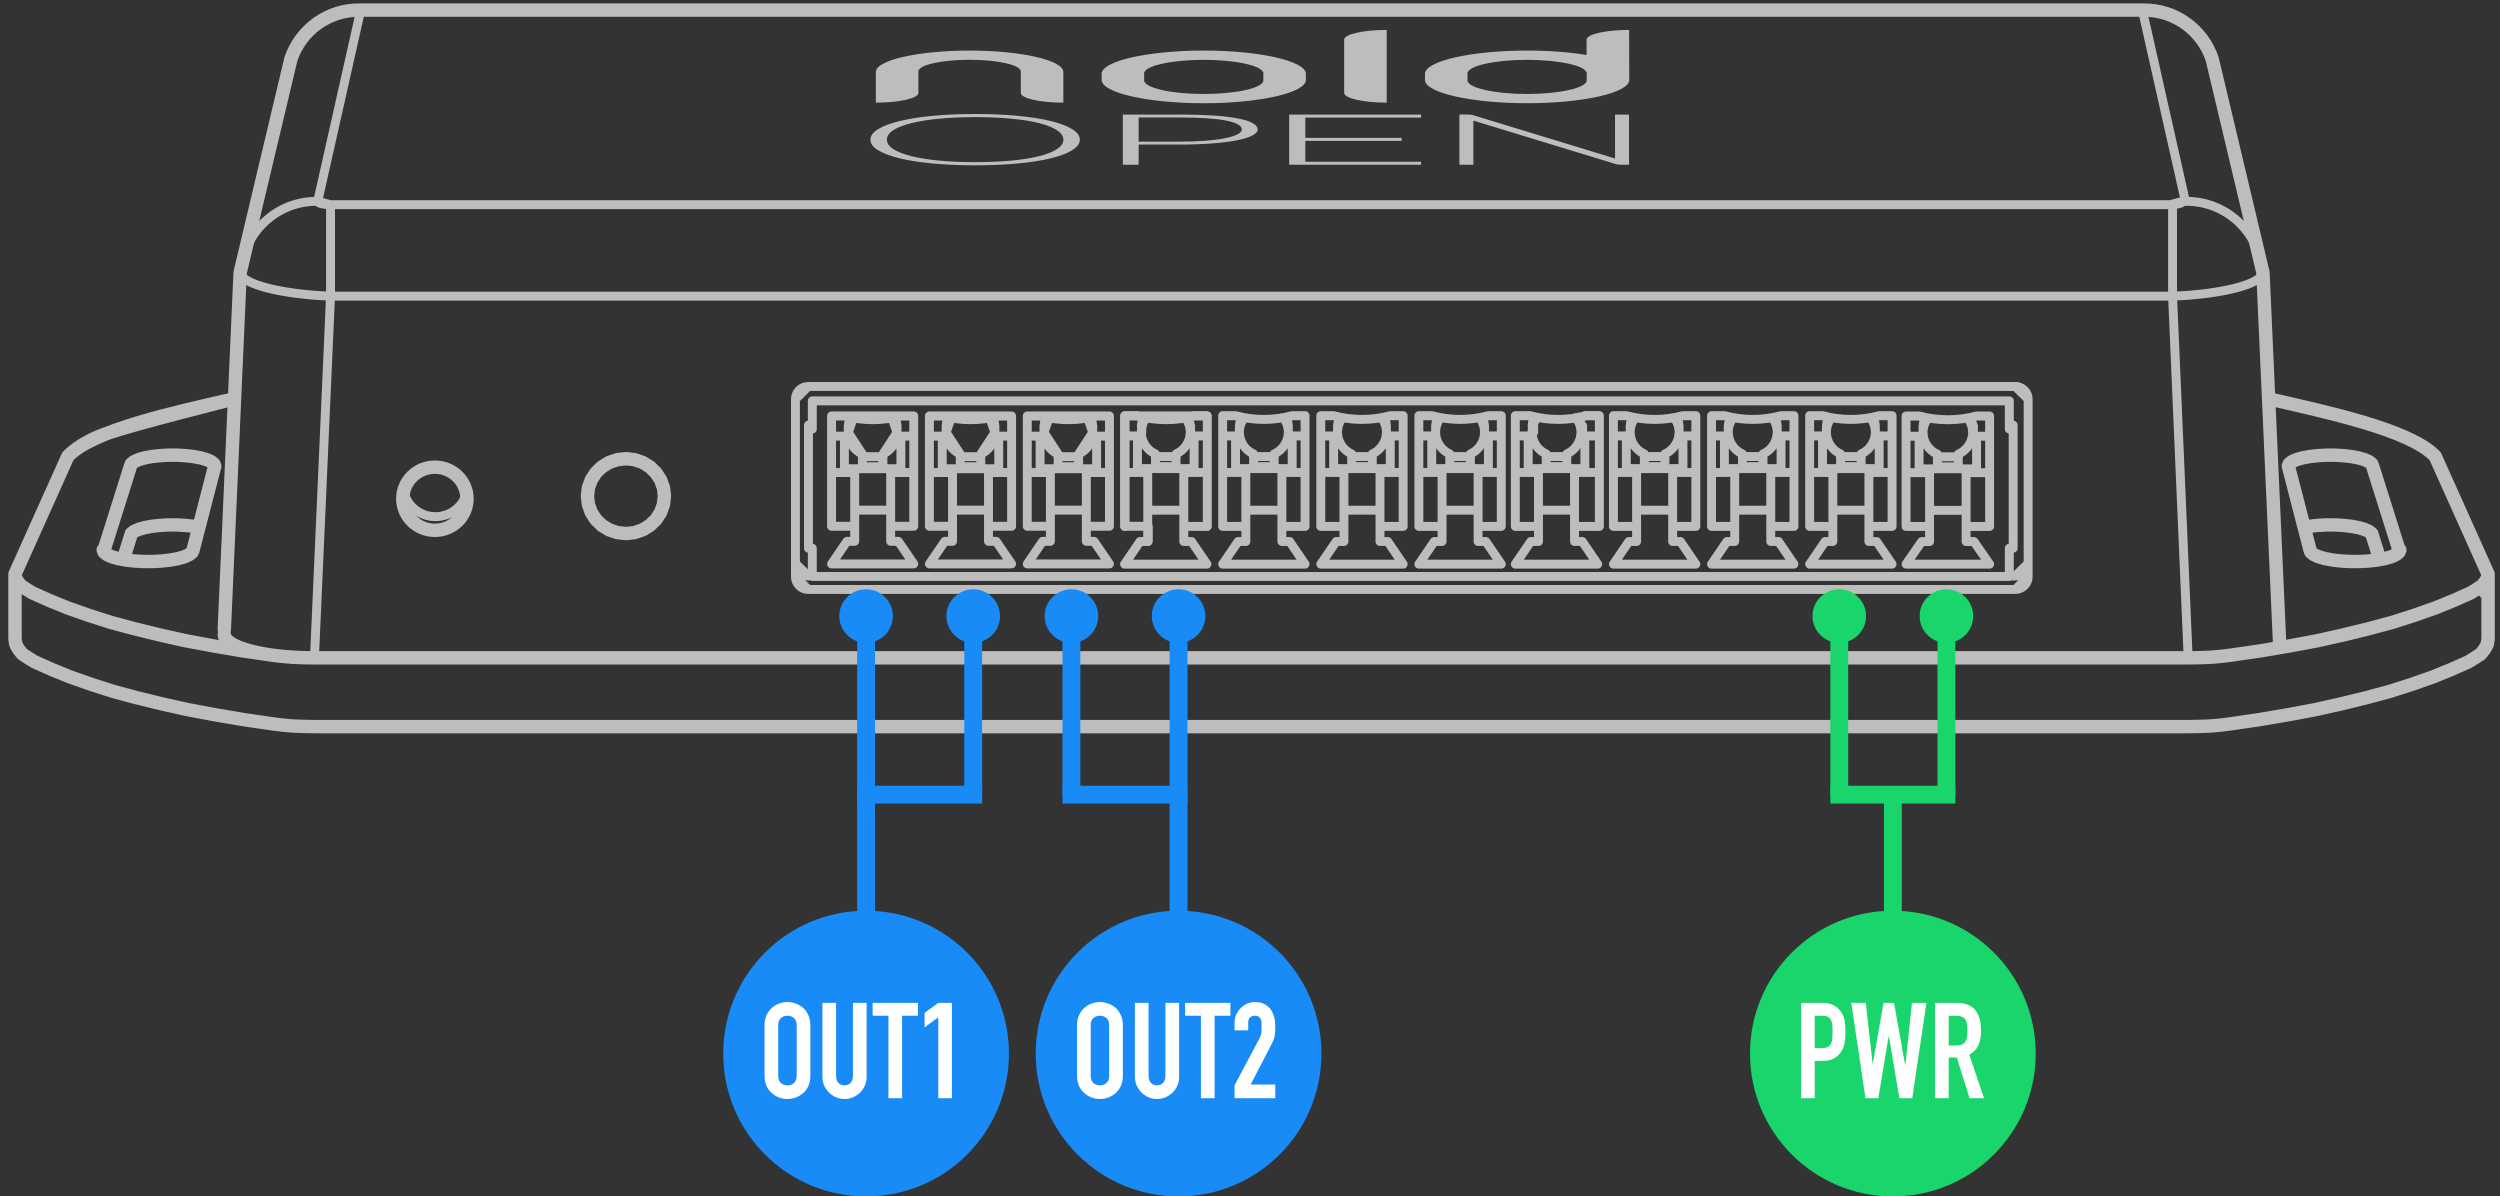 <?xml version="1.0" encoding="UTF-8"?>
<svg width="280px" height="134px" viewBox="0 0 280 134" version="1.1" xmlns="http://www.w3.org/2000/svg" xmlns:xlink="http://www.w3.org/1999/xlink">
    <rect x="0" y="0" width="280" height="134" fill="#333333" stroke="none"/>
    <!-- Generator: Sketch 61.1 (89650) - https://sketch.com -->
    <title>wiring 2</title>
    <desc>Created with Sketch.</desc>
    <g id="Page-1" stroke="none" stroke-width="1" fill="none" fill-rule="evenodd">
        <g id="wiring-2" transform="translate(1, 1)">
            <g id="wiring">
                <g id="Nold_Open_quick_start_guide_EN-(dragged)">
                    <path d="M224.043,61.153 L224.043,63.561 L224.043,61.153 Z M224.043,63.561 L224.043,60.402 L224.043,63.561 Z M224.043,46.608 L224.043,47.06 L224.043,46.608 Z M224.043,47.06 L224.043,43.899 L224.043,47.06 Z M224.043,60.402 L224.043,60.852 L224.043,60.402 Z M224.043,60.852 L224.043,61.579 L224.043,60.852 Z M89.978,43.899 L224.043,43.899 L89.978,43.899 Z M224.475,47.06 L224.043,47.06 L224.475,47.06 Z M224.475,60.402 L224.475,47.06 L224.475,60.402 Z M224.043,60.402 L224.475,60.402 L224.043,60.402 Z M224.043,63.561 L89.978,63.561 L224.043,63.561 Z M89.548,60.402 L89.978,60.402 L89.548,60.402 Z M89.548,47.06 L89.548,60.402 L89.548,47.06 Z M89.978,47.06 L89.548,47.06 L89.978,47.06 Z M89.978,43.899 L89.978,47.06 L89.978,43.899 Z M89.978,60.402 L89.978,63.561 L89.978,60.402 Z M224.475,47.06 L224.475,46.608 L224.475,47.06 Z M224.043,46.608 L224.475,46.608 L224.043,46.608 Z M224.475,52.507 L224.475,46.608 L224.475,52.507 Z M224.475,51.283 L224.475,52.507 L224.475,51.283 Z M224.475,52.829 L224.475,51.263 L224.475,52.829 Z M224.475,54.051 L224.475,52.829 L224.475,54.051 Z M224.475,59.95 L224.475,54.051 L224.475,59.95 Z M224.475,60.402 L224.475,59.95 L224.475,60.402 Z M89.548,47.06 L89.548,46.608 L89.548,47.06 Z M89.978,46.608 L89.548,46.608 L89.978,46.608 Z M89.527,42.286 C89.146,42.286 88.78,42.434 88.51,42.701 C88.241,42.968 88.089,43.328 88.089,43.706 L89.527,42.286 Z M89.527,42.286 C89.146,42.286 88.78,42.434 88.51,42.701 C88.241,42.968 88.089,43.328 88.089,43.706 L89.527,42.286 Z M89.527,42.286 C89.146,42.286 88.78,42.434 88.51,42.701 C88.241,42.968 88.089,43.328 88.089,43.706 L89.527,42.286 Z M89.527,42.286 C89.146,42.286 88.78,42.434 88.51,42.701 C88.241,42.968 88.089,43.328 88.089,43.706 L89.527,42.286 Z M89.527,42.286 C89.146,42.286 88.78,42.434 88.51,42.701 C88.241,42.968 88.089,43.328 88.089,43.706 L89.527,42.286 Z M89.527,42.286 C89.146,42.286 88.78,42.434 88.51,42.701 C88.241,42.968 88.089,43.328 88.089,43.706 L89.527,42.286 Z M89.527,42.286 C89.146,42.286 88.78,42.434 88.51,42.701 C88.241,42.968 88.089,43.328 88.089,43.706 L89.527,42.286 Z M89.527,42.286 C89.146,42.286 88.78,42.434 88.51,42.701 C88.241,42.968 88.089,43.328 88.089,43.706 L89.527,42.286 Z M89.527,42.286 C89.146,42.286 88.78,42.434 88.51,42.701 C88.241,42.968 88.089,43.328 88.089,43.706 L89.527,42.286 Z M89.527,42.286 C89.146,42.286 88.78,42.434 88.51,42.701 C88.241,42.968 88.089,43.328 88.089,43.706 L89.527,42.286 Z M89.527,42.286 C89.146,42.286 88.78,42.434 88.51,42.701 C88.241,42.968 88.089,43.328 88.089,43.706 L89.527,42.286 Z M89.527,42.286 C89.146,42.286 88.78,42.434 88.51,42.701 C88.241,42.968 88.089,43.328 88.089,43.706 L89.527,42.286 Z M89.527,42.286 C89.146,42.286 88.78,42.434 88.51,42.701 C88.241,42.968 88.089,43.328 88.089,43.706 L89.527,42.286 Z M89.527,42.286 C89.146,42.286 88.78,42.434 88.51,42.701 C88.241,42.968 88.089,43.328 88.089,43.706 L89.527,42.286 Z M89.527,42.286 C89.146,42.286 88.78,42.434 88.51,42.701 C88.241,42.968 88.089,43.328 88.089,43.706 L89.527,42.286 Z M89.527,42.286 C89.146,42.286 88.78,42.434 88.51,42.701 C88.241,42.968 88.089,43.328 88.089,43.706 L89.527,42.286 Z M89.527,42.286 C89.146,42.286 88.78,42.434 88.51,42.701 C88.241,42.968 88.089,43.328 88.089,43.706 L89.527,42.286 Z M89.527,42.286 C89.146,42.286 88.78,42.434 88.51,42.701 C88.241,42.968 88.089,43.328 88.089,43.706 L89.527,42.286 Z M89.527,42.286 C89.146,42.286 88.78,42.434 88.51,42.701 C88.241,42.968 88.089,43.328 88.089,43.706 L89.527,42.286 Z M89.527,42.286 C89.146,42.286 88.78,42.434 88.51,42.701 C88.241,42.968 88.089,43.328 88.089,43.706 L89.527,42.286 Z M89.527,42.286 C89.146,42.286 88.78,42.434 88.51,42.701 C88.241,42.968 88.089,43.328 88.089,43.706 L89.527,42.286 Z M88.089,63.598 L88.089,43.706 L88.089,63.598 Z M88.089,63.598 C88.089,63.975 88.241,64.337 88.51,64.602 C88.78,64.869 89.146,65.019 89.527,65.019 L88.089,63.598 Z M88.089,63.598 C88.089,63.975 88.241,64.337 88.51,64.602 C88.78,64.869 89.146,65.019 89.527,65.019 L88.089,63.598 Z M88.089,63.598 C88.089,63.975 88.241,64.337 88.51,64.602 C88.78,64.869 89.146,65.019 89.527,65.019 L88.089,63.598 Z M88.089,63.598 C88.089,63.975 88.241,64.337 88.51,64.602 C88.78,64.869 89.146,65.019 89.527,65.019 L88.089,63.598 Z M88.089,63.598 C88.089,63.975 88.241,64.337 88.51,64.602 C88.78,64.869 89.146,65.019 89.527,65.019 L88.089,63.598 Z M88.089,63.598 C88.089,63.975 88.241,64.337 88.51,64.602 C88.78,64.869 89.146,65.019 89.527,65.019 L88.089,63.598 Z M88.089,63.598 C88.089,63.975 88.241,64.337 88.51,64.602 C88.78,64.869 89.146,65.019 89.527,65.019 L88.089,63.598 Z M88.089,63.598 C88.089,63.975 88.241,64.337 88.51,64.602 C88.78,64.869 89.146,65.019 89.527,65.019 L88.089,63.598 Z M88.089,63.598 C88.089,63.975 88.241,64.337 88.51,64.602 C88.78,64.869 89.146,65.019 89.527,65.019 L88.089,63.598 Z M88.089,63.598 C88.089,63.975 88.241,64.337 88.51,64.602 C88.78,64.869 89.146,65.019 89.527,65.019 L88.089,63.598 Z M88.089,63.598 C88.089,63.975 88.241,64.337 88.51,64.602 C88.78,64.869 89.146,65.019 89.527,65.019 L88.089,63.598 Z M88.089,63.598 C88.089,63.975 88.241,64.337 88.51,64.602 C88.78,64.869 89.146,65.019 89.527,65.019 L88.089,63.598 Z M88.089,63.598 C88.089,63.975 88.241,64.337 88.51,64.602 C88.78,64.869 89.146,65.019 89.527,65.019 L88.089,63.598 Z M88.089,63.598 C88.089,63.975 88.241,64.337 88.51,64.602 C88.78,64.869 89.146,65.019 89.527,65.019 L88.089,63.598 Z M88.089,63.598 C88.089,63.975 88.241,64.337 88.51,64.602 C88.78,64.869 89.146,65.019 89.527,65.019 L88.089,63.598 Z M88.089,63.598 C88.089,63.975 88.241,64.337 88.51,64.602 C88.78,64.869 89.146,65.019 89.527,65.019 L88.089,63.598 Z M88.089,63.598 C88.089,63.975 88.241,64.337 88.51,64.602 C88.78,64.869 89.146,65.019 89.527,65.019 L88.089,63.598 Z M88.089,63.598 C88.089,63.975 88.241,64.337 88.51,64.602 C88.78,64.869 89.146,65.019 89.527,65.019 L88.089,63.598 Z M88.089,63.598 C88.089,63.975 88.241,64.337 88.51,64.602 C88.78,64.869 89.146,65.019 89.527,65.019 L88.089,63.598 Z M88.089,63.598 C88.089,63.975 88.241,64.337 88.51,64.602 C88.78,64.869 89.146,65.019 89.527,65.019 L88.089,63.598 Z M88.089,63.598 C88.089,63.975 88.241,64.337 88.51,64.602 C88.78,64.869 89.146,65.019 89.527,65.019 L88.089,63.598 Z M224.714,65.019 L89.527,65.019 L224.714,65.019 Z M224.714,65.019 C225.095,65.019 225.46,64.869 225.73,64.602 C226,64.337 226.151,63.975 226.151,63.598 L224.714,65.019 Z M224.714,65.019 C225.095,65.019 225.46,64.869 225.73,64.602 C226,64.337 226.151,63.975 226.151,63.598 L224.714,65.019 Z M224.714,65.019 C225.095,65.019 225.46,64.869 225.73,64.602 C226,64.337 226.151,63.975 226.151,63.598 L224.714,65.019 Z M224.714,65.019 C225.095,65.019 225.46,64.869 225.73,64.602 C226,64.337 226.151,63.975 226.151,63.598 L224.714,65.019 Z M224.714,65.019 C225.095,65.019 225.46,64.869 225.73,64.602 C226,64.337 226.151,63.975 226.151,63.598 L224.714,65.019 Z M224.714,65.019 C225.095,65.019 225.46,64.869 225.73,64.602 C226,64.337 226.151,63.975 226.151,63.598 L224.714,65.019 Z M224.714,65.019 C225.095,65.019 225.46,64.869 225.73,64.602 C226,64.337 226.151,63.975 226.151,63.598 L224.714,65.019 Z M224.714,65.019 C225.095,65.019 225.46,64.869 225.73,64.602 C226,64.337 226.151,63.975 226.151,63.598 L224.714,65.019 Z M224.714,65.019 C225.095,65.019 225.46,64.869 225.73,64.602 C226,64.337 226.151,63.975 226.151,63.598 L224.714,65.019 Z M224.714,65.019 C225.095,65.019 225.46,64.869 225.73,64.602 C226,64.337 226.151,63.975 226.151,63.598 L224.714,65.019 Z M224.714,65.019 C225.095,65.019 225.46,64.869 225.73,64.602 C226,64.337 226.151,63.975 226.151,63.598 L224.714,65.019 Z M224.714,65.019 C225.095,65.019 225.46,64.869 225.73,64.602 C226,64.337 226.151,63.975 226.151,63.598 L224.714,65.019 Z M224.714,65.019 C225.095,65.019 225.46,64.869 225.73,64.602 C226,64.337 226.151,63.975 226.151,63.598 L224.714,65.019 Z M224.714,65.019 C225.095,65.019 225.46,64.869 225.73,64.602 C226,64.337 226.151,63.975 226.151,63.598 L224.714,65.019 Z M224.714,65.019 C225.095,65.019 225.46,64.869 225.73,64.602 C226,64.337 226.151,63.975 226.151,63.598 L224.714,65.019 Z M224.714,65.019 C225.095,65.019 225.46,64.869 225.73,64.602 C226,64.337 226.151,63.975 226.151,63.598 L224.714,65.019 Z M224.714,65.019 C225.095,65.019 225.46,64.869 225.73,64.602 C226,64.337 226.151,63.975 226.151,63.598 L224.714,65.019 Z M224.714,65.019 C225.095,65.019 225.46,64.869 225.73,64.602 C226,64.337 226.151,63.975 226.151,63.598 L224.714,65.019 Z M224.714,65.019 C225.095,65.019 225.46,64.869 225.73,64.602 C226,64.337 226.151,63.975 226.151,63.598 L224.714,65.019 Z M224.714,65.019 C225.095,65.019 225.46,64.869 225.73,64.602 C226,64.337 226.151,63.975 226.151,63.598 L224.714,65.019 Z M224.714,65.019 C225.095,65.019 225.46,64.869 225.73,64.602 C226,64.337 226.151,63.975 226.151,63.598 L224.714,65.019 Z M226.151,43.706 L226.151,63.598 L226.151,43.706 Z M226.151,43.706 C226.151,43.328 226,42.968 225.73,42.701 C225.46,42.434 225.095,42.286 224.714,42.286 L226.151,43.706 Z M226.151,43.706 C226.151,43.328 226,42.968 225.73,42.701 C225.46,42.434 225.095,42.286 224.714,42.286 L226.151,43.706 Z M226.151,43.706 C226.151,43.328 226,42.968 225.73,42.701 C225.46,42.434 225.095,42.286 224.714,42.286 L226.151,43.706 Z M226.151,43.706 C226.151,43.328 226,42.968 225.73,42.701 C225.46,42.434 225.095,42.286 224.714,42.286 L226.151,43.706 Z M226.151,43.706 C226.151,43.328 226,42.968 225.73,42.701 C225.46,42.434 225.095,42.286 224.714,42.286 L226.151,43.706 Z M226.151,43.706 C226.151,43.328 226,42.968 225.73,42.701 C225.46,42.434 225.095,42.286 224.714,42.286 L226.151,43.706 Z M226.151,43.706 C226.151,43.328 226,42.968 225.73,42.701 C225.46,42.434 225.095,42.286 224.714,42.286 L226.151,43.706 Z M226.151,43.706 C226.151,43.328 226,42.968 225.73,42.701 C225.46,42.434 225.095,42.286 224.714,42.286 L226.151,43.706 Z M226.151,43.706 C226.151,43.328 226,42.968 225.73,42.701 C225.46,42.434 225.095,42.286 224.714,42.286 L226.151,43.706 Z M226.151,43.706 C226.151,43.328 226,42.968 225.73,42.701 C225.46,42.434 225.095,42.286 224.714,42.286 L226.151,43.706 Z M226.151,43.706 C226.151,43.328 226,42.968 225.73,42.701 C225.46,42.434 225.095,42.286 224.714,42.286 L226.151,43.706 Z M226.151,43.706 C226.151,43.328 226,42.968 225.73,42.701 C225.46,42.434 225.095,42.286 224.714,42.286 L226.151,43.706 Z M226.151,43.706 C226.151,43.328 226,42.968 225.73,42.701 C225.46,42.434 225.095,42.286 224.714,42.286 L226.151,43.706 Z M226.151,43.706 C226.151,43.328 226,42.968 225.73,42.701 C225.46,42.434 225.095,42.286 224.714,42.286 L226.151,43.706 Z M226.151,43.706 C226.151,43.328 226,42.968 225.73,42.701 C225.46,42.434 225.095,42.286 224.714,42.286 L226.151,43.706 Z M226.151,43.706 C226.151,43.328 226,42.968 225.73,42.701 C225.46,42.434 225.095,42.286 224.714,42.286 L226.151,43.706 Z M226.151,43.706 C226.151,43.328 226,42.968 225.73,42.701 C225.46,42.434 225.095,42.286 224.714,42.286 L226.151,43.706 Z M226.151,43.706 C226.151,43.328 226,42.968 225.73,42.701 C225.46,42.434 225.095,42.286 224.714,42.286 L226.151,43.706 Z M226.151,43.706 C226.151,43.328 226,42.968 225.73,42.701 C225.46,42.434 225.095,42.286 224.714,42.286 L226.151,43.706 Z M226.151,43.706 C226.151,43.328 226,42.968 225.73,42.701 C225.46,42.434 225.095,42.286 224.714,42.286 L226.151,43.706 Z M226.151,43.706 C226.151,43.328 226,42.968 225.73,42.701 C225.46,42.434 225.095,42.286 224.714,42.286 L226.151,43.706 Z M89.527,42.286 L224.714,42.286 L89.527,42.286 Z M224.714,63.511 C225.095,63.511 225.46,63.362 225.73,63.096 C226,62.829 226.151,62.468 226.151,62.092 L224.714,63.511 Z M224.714,63.511 C225.095,63.511 225.46,63.362 225.73,63.096 C226,62.829 226.151,62.468 226.151,62.092 L224.714,63.511 Z M224.714,63.511 C225.095,63.511 225.46,63.362 225.73,63.096 C226,62.829 226.151,62.468 226.151,62.092 L224.714,63.511 Z M224.714,63.511 C225.095,63.511 225.46,63.362 225.73,63.096 C226,62.829 226.151,62.468 226.151,62.092 L224.714,63.511 Z M224.714,63.511 C225.095,63.511 225.46,63.362 225.73,63.096 C226,62.829 226.151,62.468 226.151,62.092 L224.714,63.511 Z M224.714,63.511 C225.095,63.511 225.46,63.362 225.73,63.096 C226,62.829 226.151,62.468 226.151,62.092 L224.714,63.511 Z M224.714,63.511 C225.095,63.511 225.46,63.362 225.73,63.096 C226,62.829 226.151,62.468 226.151,62.092 L224.714,63.511 Z M224.714,63.511 C225.095,63.511 225.46,63.362 225.73,63.096 C226,62.829 226.151,62.468 226.151,62.092 L224.714,63.511 Z M224.714,63.511 C225.095,63.511 225.46,63.362 225.73,63.096 C226,62.829 226.151,62.468 226.151,62.092 L224.714,63.511 Z M224.714,63.511 C225.095,63.511 225.46,63.362 225.73,63.096 C226,62.829 226.151,62.468 226.151,62.092 L224.714,63.511 Z M224.714,63.511 C225.095,63.511 225.46,63.362 225.73,63.096 C226,62.829 226.151,62.468 226.151,62.092 L224.714,63.511 Z M224.714,63.511 C225.095,63.511 225.46,63.362 225.73,63.096 C226,62.829 226.151,62.468 226.151,62.092 L224.714,63.511 Z M224.714,63.511 C225.095,63.511 225.46,63.362 225.73,63.096 C226,62.829 226.151,62.468 226.151,62.092 L224.714,63.511 Z M224.714,63.511 C225.095,63.511 225.46,63.362 225.73,63.096 C226,62.829 226.151,62.468 226.151,62.092 L224.714,63.511 Z M224.714,63.511 C225.095,63.511 225.46,63.362 225.73,63.096 C226,62.829 226.151,62.468 226.151,62.092 L224.714,63.511 Z M224.714,63.511 C225.095,63.511 225.46,63.362 225.73,63.096 C226,62.829 226.151,62.468 226.151,62.092 L224.714,63.511 Z M224.714,63.511 C225.095,63.511 225.46,63.362 225.73,63.096 C226,62.829 226.151,62.468 226.151,62.092 L224.714,63.511 Z M224.714,63.511 C225.095,63.511 225.46,63.362 225.73,63.096 C226,62.829 226.151,62.468 226.151,62.092 L224.714,63.511 Z M224.714,63.511 C225.095,63.511 225.46,63.362 225.73,63.096 C226,62.829 226.151,62.468 226.151,62.092 L224.714,63.511 Z M224.714,63.511 C225.095,63.511 225.46,63.362 225.73,63.096 C226,62.829 226.151,62.468 226.151,62.092 L224.714,63.511 Z M224.714,63.513 C225.095,63.513 225.46,63.362 225.73,63.096 C226,62.829 226.151,62.468 226.151,62.092 L224.714,63.513 Z M88.089,62.092 C88.089,62.468 88.241,62.829 88.51,63.096 C88.78,63.362 89.146,63.511 89.527,63.511 L88.089,62.092 Z M88.089,62.092 C88.089,62.468 88.241,62.829 88.51,63.096 C88.78,63.362 89.146,63.511 89.527,63.511 L88.089,62.092 Z M88.089,62.092 C88.089,62.468 88.241,62.829 88.51,63.096 C88.78,63.362 89.146,63.511 89.527,63.511 L88.089,62.092 Z M88.089,62.092 C88.089,62.468 88.241,62.829 88.51,63.096 C88.78,63.362 89.146,63.511 89.527,63.511 L88.089,62.092 Z M88.089,62.092 C88.089,62.468 88.241,62.829 88.51,63.096 C88.78,63.362 89.146,63.511 89.527,63.511 L88.089,62.092 Z M88.089,62.092 C88.089,62.468 88.241,62.829 88.51,63.096 C88.78,63.362 89.146,63.511 89.527,63.511 L88.089,62.092 Z M88.089,62.092 C88.089,62.468 88.241,62.829 88.51,63.096 C88.78,63.362 89.146,63.511 89.527,63.511 L88.089,62.092 Z M88.089,62.092 C88.089,62.468 88.241,62.829 88.51,63.096 C88.78,63.362 89.146,63.511 89.527,63.511 L88.089,62.092 Z M88.089,62.092 C88.089,62.468 88.241,62.829 88.51,63.096 C88.78,63.362 89.146,63.511 89.527,63.511 L88.089,62.092 Z M88.089,62.092 C88.089,62.468 88.241,62.829 88.51,63.096 C88.78,63.362 89.146,63.511 89.527,63.511 L88.089,62.092 Z M88.089,62.092 C88.089,62.468 88.241,62.829 88.51,63.096 C88.78,63.362 89.146,63.511 89.527,63.511 L88.089,62.092 Z M88.089,62.092 C88.089,62.468 88.241,62.829 88.51,63.096 C88.78,63.362 89.146,63.511 89.527,63.511 L88.089,62.092 Z M88.089,62.092 C88.089,62.468 88.241,62.829 88.51,63.096 C88.78,63.362 89.146,63.511 89.527,63.511 L88.089,62.092 Z M88.089,62.092 C88.089,62.468 88.241,62.829 88.51,63.096 C88.78,63.362 89.146,63.511 89.527,63.511 L88.089,62.092 Z M88.089,62.092 C88.089,62.468 88.241,62.829 88.51,63.096 C88.78,63.362 89.146,63.511 89.527,63.511 L88.089,62.092 Z M88.089,62.092 C88.089,62.468 88.241,62.829 88.51,63.096 C88.78,63.362 89.146,63.511 89.527,63.511 L88.089,62.092 Z M88.089,62.092 C88.089,62.468 88.241,62.829 88.51,63.096 C88.78,63.362 89.146,63.511 89.527,63.511 L88.089,62.092 Z M88.089,62.092 C88.089,62.468 88.241,62.829 88.51,63.096 C88.78,63.362 89.146,63.511 89.527,63.511 L88.089,62.092 Z M88.089,62.092 C88.089,62.468 88.241,62.829 88.51,63.096 C88.78,63.362 89.146,63.511 89.527,63.511 L88.089,62.092 Z M88.089,62.092 C88.089,62.468 88.241,62.829 88.51,63.096 C88.78,63.362 89.146,63.511 89.527,63.511 L88.089,62.092 Z M88.089,62.092 C88.089,62.468 88.241,62.829 88.51,63.096 C88.78,63.362 89.146,63.513 89.527,63.513 L88.089,62.092 Z M224.714,63.511 L224.043,63.511 L224.714,63.511 Z M89.978,63.511 L89.527,63.511 L89.978,63.511 Z M99.471,47.437 L99.471,46.722 L99.471,47.437 Z M94.006,46.722 L94.006,47.437 L94.006,46.722 Z M101.341,45.584 L101.341,57.944 L101.341,45.584 Z M101.341,45.584 L99.901,45.584 L101.341,45.584 Z M93.575,45.584 C95.647,46.146 97.83,46.146 99.901,45.584 L93.575,45.584 Z M93.575,45.584 L92.136,45.584 L93.575,45.584 Z M92.136,57.944 L92.136,45.584 L92.136,57.944 Z M92.136,57.944 L94.725,57.944 L92.136,57.944 Z M94.725,57.944 L94.725,59.629 L94.725,57.944 Z M94.725,59.629 L93.862,59.629 L94.725,59.629 Z M93.862,59.629 L92.136,62.157 L93.862,59.629 Z M101.341,62.157 L92.136,62.157 L101.341,62.157 Z M101.341,62.157 L99.614,59.629 L101.341,62.157 Z M99.614,59.629 L98.753,59.629 L99.614,59.629 Z M98.753,59.629 L98.753,57.944 L98.753,59.629 Z M98.753,57.944 L101.341,57.944 L98.753,57.944 Z M92.136,47.845 L92.136,45.598 L92.136,47.845 Z M92.136,51.922 L92.136,46.866 L92.136,51.922 Z M92.136,57.944 L92.136,51.922 L92.136,57.944 Z M98.753,51.922 L98.753,57.944 L98.753,51.922 Z M101.341,51.922 L98.753,51.922 L101.341,51.922 Z M94.725,57.944 L94.725,51.922 L94.725,57.944 Z M92.136,51.922 L94.725,51.922 L92.136,51.922 Z M94.725,59.629 L94.725,53.608 L94.725,59.629 Z M94.725,53.608 L94.725,51.922 L94.725,53.608 Z M98.753,56.136 L94.725,56.136 L98.753,56.136 Z M97.889,49.856 C98.842,49.437 99.462,48.489 99.471,47.437 L97.889,49.856 Z M94.006,47.436 C94.011,48.489 94.632,49.438 95.588,49.856 L94.006,47.436 Z M94.006,46.722 L94.116,45.97 L94.199,45.736 L94.006,46.722 Z M99.277,45.736 L99.359,45.97 L99.471,46.722 L99.277,45.736 Z M101.341,47.845 L99.901,47.845 L101.341,47.845 Z M99.901,51.497 L99.901,47.845 L99.901,51.497 Z M93.575,51.497 L99.901,51.497 L93.575,51.497 Z M93.575,47.845 L93.575,51.497 L93.575,47.845 Z M92.136,47.845 L93.575,47.845 L92.136,47.845 Z M93.575,45.598 L92.136,45.598 L93.575,45.598 Z M99.901,45.598 L101.341,45.598 L99.901,45.598 Z M99.901,47.845 L99.901,50.518 L99.901,47.845 Z M99.901,50.518 L99.901,51.497 L99.901,50.518 Z M97.889,51.269 L97.889,50.101 L97.889,51.269 Z M97.314,50.148 L96.163,50.148 L97.314,50.148 Z M95.588,51.269 L96.163,51.273 L95.588,51.269 Z M95.588,51.269 L95.588,50.148 L95.588,51.269 Z M97.314,51.273 L97.889,51.269 L97.314,51.273 Z M96.163,51.273 L97.314,51.273 L96.163,51.273 Z M94.572,45.811 C94.208,46.272 94.008,46.845 94.006,47.436 L94.572,45.811 Z M99.471,47.437 C99.468,46.845 99.27,46.272 98.905,45.811 L99.471,47.437 Z M110.43,47.437 L110.43,46.722 L110.43,47.437 Z M104.964,46.722 L104.964,47.437 L104.964,46.722 Z M112.299,45.584 L112.299,57.944 L112.299,45.584 Z M112.299,45.584 L110.86,45.584 L112.299,45.584 Z M104.533,45.584 C106.605,46.146 108.788,46.146 110.86,45.584 L104.533,45.584 Z M104.533,45.584 L103.095,45.584 L104.533,45.584 Z M103.095,57.944 L103.095,45.584 L103.095,57.944 Z M103.095,57.944 L105.684,57.944 L103.095,57.944 Z M105.684,57.944 L105.684,59.629 L105.684,57.944 Z M105.684,59.629 L104.82,59.629 L105.684,59.629 Z M104.82,59.629 L103.095,62.157 L104.82,59.629 Z M112.299,62.157 L103.095,62.157 L112.299,62.157 Z M112.299,62.157 L110.573,59.629 L112.299,62.157 Z M110.573,59.629 L109.711,59.629 L110.573,59.629 Z M109.711,59.629 L109.711,57.944 L109.711,59.629 Z M109.711,57.944 L112.299,57.944 L109.711,57.944 Z M103.095,47.845 L103.095,45.598 L103.095,47.845 Z M103.095,51.922 L103.095,46.866 L103.095,51.922 Z M103.095,57.944 L103.095,51.922 L103.095,57.944 Z M109.711,51.922 L109.711,57.944 L109.711,51.922 Z M112.299,51.922 L109.711,51.922 L112.299,51.922 Z M105.684,57.944 L105.684,51.922 L105.684,57.944 Z M103.095,51.922 L105.684,51.922 L103.095,51.922 Z M105.684,59.629 L105.684,53.608 L105.684,59.629 Z M105.684,53.608 L105.684,51.922 L105.684,53.608 Z M109.711,56.136 L105.684,56.136 L109.711,56.136 Z M108.847,49.856 C109.8,49.437 110.42,48.489 110.43,47.437 L108.847,49.856 Z M104.964,47.436 C104.969,48.489 105.59,49.438 106.546,49.856 L104.964,47.436 Z M104.964,46.722 L105.074,45.97 L105.157,45.736 L104.964,46.722 Z M110.236,45.736 L110.319,45.97 L110.43,46.722 L110.236,45.736 Z M112.299,47.845 L110.86,47.845 L112.299,47.845 Z M110.86,51.497 L110.86,47.845 L110.86,51.497 Z M104.533,51.497 L110.86,51.497 L104.533,51.497 Z M104.533,47.845 L104.533,51.497 L104.533,47.845 Z M103.095,47.845 L104.533,47.845 L103.095,47.845 Z M104.533,45.598 L103.095,45.598 L104.533,45.598 Z M110.86,45.598 L112.299,45.598 L110.86,45.598 Z M110.86,47.845 L110.86,50.518 L110.86,47.845 Z M110.86,50.518 L110.86,51.497 L110.86,50.518 Z M108.847,51.269 L108.847,50.101 L108.847,51.269 Z M108.272,50.148 L107.121,50.148 L108.272,50.148 Z M106.546,51.269 L107.121,51.273 L106.546,51.269 Z M106.546,51.269 L106.546,50.148 L106.546,51.269 Z M108.272,51.273 L108.847,51.269 L108.272,51.273 Z M107.121,51.273 L108.272,51.273 L107.121,51.273 Z M105.53,45.811 C105.166,46.272 104.966,46.845 104.964,47.436 L105.53,45.811 Z M110.43,47.437 C110.427,46.845 110.227,46.272 109.863,45.811 L110.43,47.437 Z M121.389,47.437 L121.389,46.722 L121.389,47.437 Z M115.924,46.722 L115.924,47.437 L115.924,46.722 Z M123.258,45.584 L123.258,57.944 L123.258,45.584 Z M123.258,45.584 L121.819,45.584 L123.258,45.584 Z M115.492,45.584 C117.564,46.146 119.747,46.146 121.819,45.584 L115.492,45.584 Z M115.492,45.584 L114.054,45.584 L115.492,45.584 Z M114.054,57.944 L114.054,45.584 L114.054,57.944 Z M114.054,57.944 L116.643,57.944 L114.054,57.944 Z M116.643,57.944 L116.643,59.629 L116.643,57.944 Z M116.643,59.629 L115.779,59.629 L116.643,59.629 Z M115.779,59.629 L114.054,62.157 L115.779,59.629 Z M123.258,62.157 L114.054,62.157 L123.258,62.157 Z M123.258,62.157 L121.532,59.629 L123.258,62.157 Z M121.532,59.629 L120.67,59.629 L121.532,59.629 Z M120.67,59.629 L120.67,57.944 L120.67,59.629 Z M120.67,57.944 L123.258,57.944 L120.67,57.944 Z M114.054,47.845 L114.054,45.598 L114.054,47.845 Z M114.054,51.922 L114.054,46.866 L114.054,51.922 Z M114.054,57.944 L114.054,51.922 L114.054,57.944 Z M120.67,51.922 L120.67,57.944 L120.67,51.922 Z M123.258,51.922 L120.67,51.922 L123.258,51.922 Z M116.643,57.944 L116.643,51.922 L116.643,57.944 Z M114.054,51.922 L116.643,51.922 L114.054,51.922 Z M116.643,59.629 L116.643,53.608 L116.643,59.629 Z M116.643,53.608 L116.643,51.922 L116.643,53.608 Z M120.67,56.136 L116.643,56.136 L120.67,56.136 Z M119.806,49.856 C120.76,49.437 121.379,48.489 121.389,47.437 L119.806,49.856 Z M115.924,47.436 C115.929,48.489 116.549,49.438 117.505,49.856 L115.924,47.436 Z M115.924,46.722 L116.034,45.97 L116.116,45.736 L115.924,46.722 Z M121.195,45.736 L121.278,45.97 L121.389,46.722 L121.195,45.736 Z M123.258,47.845 L121.819,47.845 L123.258,47.845 Z M121.819,51.497 L121.819,47.845 L121.819,51.497 Z M115.492,51.497 L121.819,51.497 L115.492,51.497 Z M115.492,47.845 L115.492,51.497 L115.492,47.845 Z M114.054,47.845 L115.492,47.845 L114.054,47.845 Z M115.492,45.598 L114.054,45.598 L115.492,45.598 Z M121.819,45.598 L123.258,45.598 L121.819,45.598 Z M121.819,47.845 L121.819,50.518 L121.819,47.845 Z M121.819,50.518 L121.819,51.497 L121.819,50.518 Z M119.806,51.269 L119.806,50.101 L119.806,51.269 Z M119.231,50.148 L118.08,50.148 L119.231,50.148 Z M117.505,51.269 L118.08,51.273 L117.505,51.269 Z M117.505,51.269 L117.505,50.148 L117.505,51.269 Z M119.231,51.273 L119.806,51.269 L119.231,51.273 Z M118.08,51.273 L119.231,51.273 L118.08,51.273 Z M116.489,45.811 C116.125,46.272 115.925,46.845 115.924,47.436 L116.489,45.811 Z M121.389,47.437 C121.387,46.845 121.187,46.272 120.822,45.811 L121.389,47.437 Z M132.347,47.437 L132.347,46.722 L132.347,47.437 Z M126.881,46.722 L126.881,47.437 L126.881,46.722 Z M134.217,45.584 L134.217,57.944 L134.217,45.584 Z M134.217,45.584 L132.777,45.584 L134.217,45.584 Z M126.451,45.584 C128.523,46.146 130.706,46.146 132.777,45.584 L126.451,45.584 Z M126.451,45.584 L125.012,45.584 L126.451,45.584 Z M125.012,57.944 L125.012,45.584 L125.012,57.944 Z M125.012,57.944 L127.601,57.944 L125.012,57.944 Z M127.601,57.944 L127.601,59.629 L127.601,57.944 Z" id="Stroke-3" stroke="#BDBDBD" stroke-linecap="round" stroke-linejoin="round"></path>
                    <path d="M127.547,59.648 L126.683,59.648 M126.683,59.648 L124.952,62.185 M134.18,62.185 L124.952,62.185 M134.18,62.185 L132.45,59.648 M132.45,59.648 L131.585,59.648 M131.585,59.648 L131.585,57.957 M131.585,57.957 L134.18,57.957 M124.952,47.821 L124.952,45.565 M124.952,51.913 L124.952,46.838 M124.952,57.957 L124.952,51.913 M131.585,51.913 L131.585,57.957 M134.18,51.913 L131.585,51.913 M127.547,57.957 L127.547,51.913 M124.952,51.913 L127.547,51.913 M127.547,59.648 L127.547,53.606 M127.547,53.606 L127.547,51.913 M131.585,56.143 L127.547,56.143 M130.719,49.84 C131.676,49.418 132.297,48.466 132.306,47.411 M126.827,47.41 C126.832,48.466 127.454,49.42 128.412,49.84 M126.827,46.692 L126.937,45.939 L127.02,45.704 M132.111,45.704 L132.194,45.939 L132.306,46.692 M134.18,47.821 L132.738,47.821 M132.738,51.485 L132.738,47.821 M126.394,51.485 L132.738,51.485 M126.394,47.821 L126.394,51.485 M124.952,47.821 L126.394,47.821 M126.394,45.565 L124.952,45.565 M132.738,45.565 L134.18,45.565 M132.738,47.821 L132.738,50.504 M132.738,50.504 L132.738,51.485 M130.719,51.257 L130.719,50.084 M130.143,50.133 L128.989,50.133 M128.412,51.257 L128.989,51.261 M128.412,51.257 L128.412,50.133 M130.143,51.261 L130.719,51.257 M128.989,51.261 L130.143,51.261 M127.394,45.779 C127.029,46.241 126.828,46.817 126.827,47.41 M132.306,47.411 C132.304,46.818 132.104,46.243 131.739,45.779 M143.293,47.411 L143.293,46.692 M137.813,46.692 L137.813,47.411 M145.168,45.552 L145.168,57.957 M145.168,45.552 L143.725,45.552 M137.381,45.552 C139.459,46.116 141.647,46.116 143.725,45.552 M137.381,45.552 L135.939,45.552 M135.939,57.957 L135.939,45.552 M135.939,57.957 L138.535,57.957 M138.535,57.957 L138.535,59.648 M138.535,59.648 L137.669,59.648 M137.669,59.648 L135.939,62.185 M145.168,62.185 L135.939,62.185 M145.168,62.185 L143.437,59.648 M143.437,59.648 L142.572,59.648 M142.572,59.648 L142.572,57.957 M142.572,57.957 L145.168,57.957 M135.939,47.821 L135.939,45.565 M135.939,51.913 L135.939,46.838 M135.939,57.957 L135.939,51.913 M142.572,51.913 L142.572,57.957 M145.168,51.913 L142.572,51.913 M138.535,57.957 L138.535,51.913 M135.939,51.913 L138.535,51.913 M138.535,59.648 L138.535,53.606 M138.535,53.606 L138.535,51.913 M142.572,56.143 L138.535,56.143 M141.706,49.84 C142.663,49.418 143.283,48.466 143.293,47.411 M137.813,47.41 C137.819,48.466 138.441,49.42 139.4,49.84 M137.813,46.692 L137.924,45.939 L138.007,45.704 M143.099,45.704 L143.182,45.939 L143.293,46.692 M145.168,47.821 L143.725,47.821 M143.725,51.485 L143.725,47.821 M137.381,51.485 L143.725,51.485 M137.381,47.821 L137.381,51.485 M135.939,47.821 L137.381,47.821 M137.381,45.565 L135.939,45.565 M143.725,45.565 L145.168,45.565 M143.725,47.821 L143.725,50.504 M143.725,50.504 L143.725,51.485 M141.706,51.257 L141.706,50.084 M141.13,50.133 L139.976,50.133 M139.4,51.257 L139.976,51.261 M139.4,51.257 L139.4,50.133 M141.13,51.261 L141.706,51.257 M139.976,51.261 L141.13,51.261 M138.381,45.779 C138.016,46.241 137.816,46.817 137.813,47.41 M143.293,47.411 C143.29,46.818 143.091,46.243 142.726,45.779 M154.28,47.411 L154.28,46.692 M148.801,46.692 L148.801,47.411 M156.154,45.552 L156.154,57.957 M156.154,45.552 L154.712,45.552 M148.368,45.552 C150.446,46.116 152.635,46.116 154.712,45.552 M148.368,45.552 L146.927,45.552 M146.927,57.957 L146.927,45.552 M146.927,57.957 L149.521,57.957 M149.521,57.957 L149.521,59.648 M149.521,59.648 L148.656,59.648 M148.656,59.648 L146.927,62.185 M156.154,62.185 L146.927,62.185 M156.154,62.185 L154.423,59.648 M154.423,59.648 L153.56,59.648 M153.56,59.648 L153.56,57.957 M153.56,57.957 L156.154,57.957 M146.927,47.821 L146.927,45.565 M146.927,51.913 L146.927,46.838 M146.927,57.957 L146.927,51.913 M153.56,51.913 L153.56,57.957 M156.154,51.913 L153.56,51.913 M149.521,57.957 L149.521,51.913 M146.927,51.913 L149.521,51.913 M149.521,59.648 L149.521,53.606 M149.521,53.606 L149.521,51.913 M153.56,56.143 L149.521,56.143 M152.694,49.84 C153.65,49.418 154.271,48.466 154.28,47.411 M148.801,47.41 C148.807,48.466 149.429,49.42 150.387,49.84 M148.801,46.692 L148.912,45.939 L148.995,45.704 M154.085,45.704 L154.169,45.939 L154.28,46.692 M156.154,47.821 L154.712,47.821 M154.712,51.485 L154.712,47.821 M148.368,51.485 L154.712,51.485 M148.368,47.821 L148.368,51.485 M146.927,47.821 L148.368,47.821 M148.368,45.565 L146.927,45.565 M154.712,45.565 L156.154,45.565 M154.712,47.821 L154.712,50.504 M154.712,50.504 L154.712,51.485 M152.694,51.257 L152.694,50.084 M152.118,50.133 L150.963,50.133 M150.387,51.257 L150.963,51.261 M150.387,51.257 L150.387,50.133 M152.118,51.261 L152.694,51.257 M150.963,51.261 L152.118,51.261 M149.369,45.779 C149.003,46.241 148.802,46.817 148.801,47.41 M154.28,47.411 C154.278,46.818 154.078,46.243 153.712,45.779 M165.268,47.411 L165.268,46.692 M159.788,46.692 L159.788,47.411 M167.143,45.552 L167.143,57.957 M167.143,45.552 L165.7,45.552 M159.356,45.552 C161.434,46.116 163.622,46.116 165.7,45.552 M159.356,45.552 L157.914,45.552 M157.914,57.957 L157.914,45.552 M157.914,57.957 L160.51,57.957 M160.51,57.957 L160.51,59.648 M160.51,59.648 L159.644,59.648 M159.644,59.648 L157.914,62.185 M167.143,62.185 L157.914,62.185 M167.143,62.185 L165.411,59.648 M165.411,59.648 L164.547,59.648 M164.547,59.648 L164.547,57.957 M164.547,57.957 L167.143,57.957 M157.914,47.821 L157.914,45.565 M157.914,51.913 L157.914,46.838 M157.914,57.957 L157.914,51.913 M164.547,51.913 L164.547,57.957 M167.143,51.913 L164.547,51.913 M160.51,57.957 L160.51,51.913 M157.914,51.913 L160.51,51.913 M160.51,59.648 L160.51,53.606 M160.51,53.606 L160.51,51.913 M164.547,56.143 L160.51,56.143 M163.681,49.84 C164.638,49.418 165.258,48.466 165.268,47.411 M159.788,47.41 C159.794,48.466 160.416,49.42 161.375,49.84 M159.788,46.692 L159.899,45.939 L159.982,45.704 M165.074,45.704 L165.157,45.939 L165.268,46.692 M167.143,47.821 L165.7,47.821 M165.7,51.485 L165.7,47.821 M159.356,51.485 L165.7,51.485 M159.356,47.821 L159.356,51.485 M157.914,47.821 L159.356,47.821 M159.356,45.565 L157.914,45.565 M165.7,45.565 L167.143,45.565 M165.7,47.821 L165.7,50.504 M165.7,50.504 L165.7,51.485 M163.681,51.257 L163.681,50.084 M163.105,50.133 L161.951,50.133 M161.375,51.257 L161.951,51.261 M161.375,51.257 L161.375,50.133 M163.105,51.261 L163.681,51.257 M161.951,51.261 L163.105,51.261 M160.356,45.779 C159.991,46.241 159.791,46.817 159.788,47.41 M165.268,47.411 C165.265,46.818 165.066,46.243 164.701,45.779 M176.255,47.411 L176.255,46.692 M170.776,46.692 L170.776,47.411 M178.129,45.552 L178.129,57.957 M178.129,45.552 L176.687,45.552 M170.343,45.552 C172.421,46.116 174.61,46.116 176.687,45.552" id="Stroke-4" stroke="#BDBDBD" stroke-linecap="round" stroke-linejoin="round"></path>
                    <path d="M170.157,45.552 L168.715,45.552 M168.715,57.957 L168.715,45.552 M168.715,57.957 L171.31,57.957 M171.31,57.957 L171.31,59.648 M171.31,59.648 L170.446,59.648 M170.446,59.648 L168.715,62.186 M177.944,62.186 L168.715,62.186 M177.944,62.186 L176.214,59.648 M176.214,59.648 L175.349,59.648 M175.349,59.648 L175.349,57.957 M175.349,57.957 L177.944,57.957 M168.715,47.821 L168.715,45.565 M168.715,51.914 L168.715,46.839 M168.715,57.957 L168.715,51.914 M175.349,51.914 L175.349,57.957 M177.944,51.914 L175.349,51.914 M171.31,57.957 L171.31,51.914 M168.715,51.914 L171.31,51.914 M171.31,59.648 L171.31,53.605 M171.31,53.605 L171.31,51.914 M175.349,56.142 L171.31,56.142 M174.483,49.839 C175.44,49.418 176.06,48.466 176.069,47.41 M170.59,47.409 C170.595,48.466 171.217,49.419 172.175,49.839 M170.59,46.693 L170.7,45.938 L170.783,45.704 M175.875,45.704 L175.958,45.938 L176.069,46.693 M177.944,47.821 L176.501,47.821 M176.501,51.486 L176.501,47.821 M170.157,51.486 L176.501,51.486 M170.157,47.821 L170.157,51.486 M168.715,47.821 L170.157,47.821 M170.157,45.565 L168.715,45.565 M176.501,45.565 L177.944,45.565 M176.501,47.821 L176.501,50.503 M176.501,50.503 L176.501,51.486 M174.483,51.258 L174.483,50.084 M173.907,50.132 L172.752,50.132 M172.175,51.258 L172.752,51.26 M172.175,51.258 L172.175,50.132 M173.907,51.26 L174.483,51.258 M172.752,51.26 L173.907,51.26 M171.157,45.778 C170.792,46.241 170.591,46.816 170.59,47.409 M176.069,47.41 C176.067,46.817 175.867,46.242 175.503,45.778 M187.059,47.41 L187.059,46.693 M181.579,46.693 L181.579,47.41 M188.933,45.552 L188.933,57.957 M188.933,45.552 L187.491,45.552 M181.146,45.552 C183.224,46.116 185.413,46.116 187.491,45.552 M181.146,45.552 L179.704,45.552 M179.704,57.957 L179.704,45.552 M179.704,57.957 L182.299,57.957 M182.299,57.957 L182.299,59.648 M182.299,59.648 L181.434,59.648 M181.434,59.648 L179.704,62.186 M188.933,62.186 L179.704,62.186 M188.933,62.186 L187.202,59.648 M187.202,59.648 L186.338,59.648 M186.338,59.648 L186.338,57.957 M186.338,57.957 L188.933,57.957 M179.704,47.821 L179.704,45.565 M179.704,51.914 L179.704,46.839 M179.704,57.957 L179.704,51.914 M186.338,51.914 L186.338,57.957 M188.933,51.914 L186.338,51.914 M182.299,57.957 L182.299,51.914 M179.704,51.914 L182.299,51.914 M182.299,59.648 L182.299,53.605 M182.299,53.605 L182.299,51.914 M186.338,56.142 L182.299,56.142 M185.472,49.839 C186.429,49.418 187.05,48.466 187.059,47.41 M181.579,47.409 C181.583,48.466 182.207,49.419 183.165,49.839 M181.579,46.693 L181.689,45.938 L181.773,45.704 M186.864,45.704 L186.947,45.938 L187.059,46.693 M188.933,47.821 L187.491,47.821 M187.491,51.486 L187.491,47.821 M181.146,51.486 L187.491,51.486 M181.146,47.821 L181.146,51.486 M179.704,47.821 L181.146,47.821 M181.146,45.565 L179.704,45.565 M187.491,45.565 L188.933,45.565 M187.491,47.821 L187.491,50.503 M187.491,50.503 L187.491,51.486 M185.472,51.258 L185.472,50.084 M184.896,50.132 L183.741,50.132 M183.165,51.258 L183.741,51.26 M183.165,51.258 L183.165,50.132 M184.896,51.26 L185.472,51.258 M183.741,51.26 L184.896,51.26 M182.145,45.778 C181.781,46.241 181.58,46.816 181.579,47.409 M187.059,47.41 C187.056,46.817 186.856,46.242 186.492,45.778 M198.048,47.41 L198.048,46.693 M192.567,46.693 L192.567,47.41 M199.922,45.552 L199.922,57.957 M199.922,45.552 L198.48,45.552 M192.134,45.552 C194.213,46.116 196.401,46.116 198.48,45.552 M192.134,45.552 L190.692,45.552 M190.692,57.957 L190.692,45.552 M190.692,57.957 L193.288,57.957 M193.288,57.957 L193.288,59.648 M193.288,59.648 L192.423,59.648 M192.423,59.648 L190.692,62.186 M199.922,62.186 L190.692,62.186 M199.922,62.186 L198.191,59.648 M198.191,59.648 L197.326,59.648 M197.326,59.648 L197.326,57.957 M197.326,57.957 L199.922,57.957 M190.692,47.821 L190.692,45.565 M190.692,51.914 L190.692,46.839 M190.692,57.957 L190.692,51.914 M197.326,51.914 L197.326,57.957 M199.922,51.914 L197.326,51.914 M193.288,57.957 L193.288,51.914 M190.692,51.914 L193.288,51.914 M193.288,59.648 L193.288,53.605 M193.288,53.605 L193.288,51.914 M197.326,56.142 L193.288,56.142 M196.46,49.839 C197.417,49.418 198.039,48.466 198.048,47.41 M192.567,47.409 C192.572,48.466 193.195,49.419 194.154,49.839 M192.567,46.693 L192.677,45.938 L192.761,45.704 M197.853,45.704 L197.936,45.938 L198.048,46.693 M199.922,47.821 L198.48,47.821 M198.48,51.486 L198.48,47.821 M192.134,51.486 L198.48,51.486 M192.134,47.821 L192.134,51.486 M190.692,47.821 L192.134,47.821 M192.134,45.565 L190.692,45.565 M198.48,45.565 L199.922,45.565 M198.48,47.821 L198.48,50.503 M198.48,50.503 L198.48,51.486 M196.46,51.258 L196.46,50.084 M195.884,50.132 L194.73,50.132 M194.154,51.258 L194.73,51.26 M194.154,51.258 L194.154,50.132 M195.884,51.26 L196.46,51.258 M194.73,51.26 L195.884,51.26 M193.135,45.778 C192.77,46.241 192.568,46.816 192.567,47.409 M198.048,47.41 C198.046,46.817 197.845,46.242 197.48,45.778 M209.037,47.41 L209.037,46.693 M203.557,46.693 L203.557,47.41 M210.912,45.552 L210.912,57.957 M210.912,45.552 L209.469,45.552 M203.124,45.552 C205.203,46.116 207.391,46.116 209.469,45.552 M203.124,45.552 L201.682,45.552 M201.682,57.957 L201.682,45.552 M201.682,57.957 L204.278,57.957 M204.278,57.957 L204.278,59.648 M204.278,59.648 L203.413,59.648 M203.413,59.648 L201.682,62.186 M210.912,62.186 L201.682,62.186 M210.912,62.186 L209.181,59.648 M209.181,59.648 L208.316,59.648 M208.316,59.648 L208.316,57.957 M208.316,57.957 L210.912,57.957 M201.682,47.821 L201.682,45.565 M201.682,51.914 L201.682,46.839 M201.682,57.957 L201.682,51.914 M208.316,51.914 L208.316,57.957 M210.912,51.914 L208.316,51.914 M204.278,57.957 L204.278,51.914 M201.682,51.914 L204.278,51.914 M204.278,59.648 L204.278,53.605 M204.278,53.605 L204.278,51.914 M208.316,56.142 L204.278,56.142 M207.45,49.839 C208.407,49.418 209.027,48.466 209.037,47.41 M203.557,47.409 C203.562,48.466 204.184,49.419 205.142,49.839 M203.557,46.693 L203.667,45.938 L203.75,45.704 M208.843,45.704 L208.926,45.938 L209.037,46.693 M210.912,47.821 L209.469,47.821 M209.469,51.486 L209.469,47.821 M203.124,51.486 L209.469,51.486 M203.124,47.821 L203.124,51.486 M201.682,47.821 L203.124,47.821 M203.124,45.565 L201.682,45.565 M209.469,45.565 L210.912,45.565 M209.469,47.821 L209.469,50.503 M209.469,50.503 L209.469,51.486 M207.45,51.258 L207.45,50.084 M206.874,50.132 L205.72,50.132 M205.142,51.258 L205.72,51.26 M205.142,51.258 L205.142,50.132 M206.874,51.26 L207.45,51.258 M205.72,51.26 L206.874,51.26 M204.124,45.778 C203.759,46.241 203.558,46.816 203.557,47.409 M209.037,47.41 C209.034,46.817 208.834,46.242 208.47,45.778 M220.025,47.41 L220.025,46.693" id="Stroke-5" stroke="#BDBDBD" stroke-linecap="round" stroke-linejoin="round"></path>
                    <path d="M214.379,46.727 L214.379,47.444 M221.837,45.589 L221.837,57.966 M221.837,45.589 L220.374,45.589 M213.94,45.589 C216.048,46.152 218.267,46.152 220.374,45.589 M213.94,45.589 L212.478,45.589 M212.478,57.966 L212.478,45.589 M212.478,57.966 L215.11,57.966 M215.11,57.966 L215.11,59.654 M215.11,59.654 L214.232,59.654 M214.232,59.654 L212.478,62.185 M221.837,62.185 L212.478,62.185 M221.837,62.185 L220.082,59.654 M220.082,59.654 L219.205,59.654 M219.205,59.654 L219.205,57.966 M219.205,57.966 L221.837,57.966 M212.478,47.853 L212.478,45.603 M212.478,51.936 L212.478,46.873 M212.478,57.966 L212.478,51.936 M219.205,51.936 L219.205,57.966 M221.837,51.936 L219.205,51.936 M215.11,57.966 L215.11,51.936 M212.478,51.936 L215.11,51.936 M215.11,59.654 L215.11,53.624 M215.11,53.624 L215.11,51.936 M219.205,56.155 L215.11,56.155 M218.327,49.867 C219.298,49.447 219.927,48.497 219.936,47.444 M214.379,47.443 C214.385,48.497 215.015,49.448 215.988,49.867 M214.379,46.727 L214.491,45.975 L214.575,45.741 M219.739,45.741 L219.823,45.975 L219.936,46.727 M221.837,47.853 L220.374,47.853 M220.374,51.509 L220.374,47.853 M213.94,51.509 L220.374,51.509 M213.94,47.853 L213.94,51.509 M212.478,47.853 L213.94,47.853 M213.94,45.603 L212.478,45.603 M220.374,45.603 L221.837,45.603 M220.374,47.853 L220.374,50.53 M220.374,50.53 L220.374,51.509 M218.327,51.282 L218.327,50.111 M217.743,50.16 L216.572,50.16 M215.988,51.282 L216.572,51.285 M215.988,51.282 L215.988,50.16 M217.743,51.285 L218.327,51.282 M216.572,51.285 L217.743,51.285 M214.954,45.815 C214.583,46.278 214.38,46.851 214.379,47.443 M219.936,47.444 C219.934,46.852 219.73,46.278 219.36,45.815 M224.859,42.293 L224.032,42.293" id="Stroke-6" stroke="#BDBDBD" stroke-linecap="round" stroke-linejoin="round"></path>
                    <path d="M126.531,17.453 L126.531,15.191 L131.113,15.191 C132.471,15.191 133.693,15.147 134.773,15.064 C135.852,14.982 136.768,14.865 137.522,14.715 C138.281,14.566 138.856,14.388 139.256,14.18 C139.655,13.974 139.859,13.748 139.859,13.501 C139.859,12.966 139.122,12.554 137.655,12.265 C136.188,11.977 134.007,11.832 131.113,11.832 L124.757,11.832 L124.757,17.453 L126.531,17.453 Z M119.088,15.825 C119.657,15.471 119.941,15.076 119.941,14.642 C119.941,14.211 119.657,13.818 119.088,13.463 C118.52,13.11 117.719,12.808 116.687,12.555 C115.661,12.304 114.425,12.109 112.987,11.973 C111.549,11.838 109.954,11.769 108.208,11.769 C106.48,11.769 104.897,11.838 103.459,11.975 C102.02,12.113 100.786,12.307 99.759,12.557 C98.727,12.809 97.921,13.11 97.346,13.463 C96.772,13.818 96.487,14.211 96.487,14.642 C96.487,15.076 96.772,15.471 97.346,15.825 C97.921,16.178 98.727,16.48 99.759,16.731 C100.786,16.982 102.02,17.175 103.459,17.311 C104.897,17.447 106.48,17.515 108.208,17.515 C109.954,17.515 111.549,17.447 112.987,17.311 C114.425,17.175 115.661,16.982 116.687,16.731 C117.719,16.48 118.52,16.178 119.088,15.825 Z M164.019,17.453 L164.019,12.725 C164.019,12.654 164.019,12.592 164.028,12.511 L179.956,17.373 C180.118,17.426 180.332,17.453 180.598,17.453 L181.451,17.453 L181.451,11.832 L179.885,11.832 L179.885,16.543 C179.885,16.619 179.887,16.671 179.883,16.75 L164.019,11.908 C163.914,11.876 163.817,11.854 163.717,11.845 C163.324,11.806 162.854,11.832 162.453,11.832 L162.453,17.453 L164.019,17.453 Z M143.388,17.453 L158.158,17.453 L158.158,17.111 L145.196,17.111 L145.196,14.777 L155.984,14.777 L155.984,14.444 L145.196,14.444 L145.196,12.173 L158.158,12.173 L158.158,11.832 L143.388,11.832 L143.388,17.453 Z M126.531,14.865 L126.531,12.158 L131.113,12.158 C133.427,12.158 135.167,12.274 136.332,12.507 C137.498,12.74 138.084,13.071 138.084,13.503 C138.084,13.699 137.922,13.879 137.603,14.044 C137.285,14.209 136.826,14.355 136.228,14.476 C135.631,14.597 134.9,14.693 134.042,14.761 C133.184,14.83 132.204,14.865 131.113,14.865 L126.531,14.865 Z M99.051,13.584 C99.532,13.272 100.211,13.006 101.088,12.789 C101.956,12.572 103.001,12.406 104.213,12.292 C105.419,12.176 106.753,12.118 108.215,12.118 C109.699,12.118 111.045,12.176 112.262,12.292 C113.475,12.406 114.518,12.572 115.377,12.789 C116.241,13.006 116.908,13.272 117.383,13.584 C117.859,13.897 118.097,14.248 118.097,14.639 C118.097,15.035 117.859,15.388 117.383,15.698 C116.908,16.01 116.241,16.274 115.377,16.492 C114.518,16.709 113.475,16.875 112.262,16.989 C111.045,17.101 109.699,17.16 108.215,17.16 C106.753,17.16 105.419,17.101 104.213,16.989 C103.001,16.875 101.956,16.709 101.088,16.492 C100.211,16.274 99.532,16.01 99.051,15.698 C98.571,15.388 98.333,15.035 98.333,14.639 C98.333,14.248 98.571,13.897 99.051,13.584 Z" id="Fill-7" fill="#BDBDBD" fill-rule="nonzero"></path>
                    <path d="M170.037,10.561 C176.329,10.561 181.477,9.387 181.477,7.952 C181.477,6.084 181.461,4.217 181.461,2.349 C178.84,2.349 176.697,2.839 176.697,3.437 L176.697,5.156 C174.819,4.848 172.517,4.664 170.037,4.664 C163.746,4.664 158.598,5.84 158.598,7.275 L158.598,7.952 C158.598,9.387 163.746,10.561 170.037,10.561 Z M113.33,7.002 L113.33,9.411 C113.33,10.01 115.463,10.497 118.094,10.497 L118.094,7.06 C118.094,5.744 113.369,4.664 107.595,4.664 C101.82,4.664 97.096,5.742 97.096,7.06 L97.096,10.497 C99.727,10.497 101.86,10.01 101.86,9.411 L101.86,7.002 C101.86,6.282 104.44,5.695 107.595,5.695 C110.749,5.695 113.33,6.282 113.33,7.002 Z M122.381,7.952 C122.381,9.387 127.528,10.561 133.82,10.561 C140.113,10.561 145.26,9.387 145.26,7.952 L145.26,7.275 C145.26,5.84 140.113,4.664 133.82,4.664 C127.528,4.664 122.381,5.84 122.381,7.275 L122.381,7.952 Z M140.497,8.002 C140.497,8.839 137.492,9.525 133.822,9.525 C130.148,9.525 127.145,8.839 127.145,8.002 L127.145,7.225 C127.145,6.388 130.148,5.701 133.822,5.701 C137.492,5.701 140.497,6.388 140.497,7.225 L140.497,8.002 Z M154.311,10.497 L154.311,2.349 C151.69,2.349 149.547,2.839 149.547,3.437 L149.547,9.411 C149.547,10.007 151.69,10.497 154.311,10.497 Z M176.714,8.002 C176.714,8.839 173.709,9.525 170.037,9.525 C166.365,9.525 163.36,8.839 163.36,8.002 L163.36,7.225 C163.36,6.388 166.365,5.701 170.037,5.701 C173.709,5.701 176.714,6.388 176.714,7.225 L176.714,8.002 Z" id="Fill-8" fill="#BDBDBD" fill-rule="nonzero"></path>
                    <path d="M242.327,21.925 L242.327,32.169 L242.327,21.925 Z M36.019,21.925 L36.019,32.169 L36.019,21.925 Z M34.583,21.551 C34.583,21.67 35.683,21.925 36.019,21.925 M36.019,21.925 L34.583,21.551 M34.583,21.551 C34.583,21.758 35.226,21.925 36.019,21.925 M34.583,21.551 C34.583,21.758 35.226,21.925 36.019,21.925 M34.583,21.551 C34.583,21.758 35.226,21.925 36.019,21.925 M34.583,21.551 C34.583,21.758 35.226,21.925 36.019,21.925 M34.583,21.551 C34.583,21.758 35.226,21.925 36.019,21.925 M34.583,21.551 C34.583,21.758 35.226,21.925 36.019,21.925 M34.583,21.551 C34.583,21.758 35.226,21.925 36.019,21.925 L34.583,21.551 Z M34.583,21.551 C34.583,21.758 35.226,21.925 36.019,21.925 L34.583,21.551 Z M34.583,21.551 C34.583,21.758 35.226,21.925 36.019,21.925 L34.583,21.551 Z M34.583,21.551 C34.583,21.758 35.226,21.925 36.019,21.925 L34.583,21.551 Z M34.583,21.551 C34.583,21.758 35.226,21.925 36.019,21.925 L34.583,21.551 Z M34.583,21.551 C34.583,21.758 35.226,21.925 36.019,21.925 L34.583,21.551 Z M34.583,21.551 C34.583,21.758 35.226,21.925 36.019,21.925 L34.583,21.551 Z M34.583,21.551 C34.583,21.758 35.226,21.925 36.019,21.925 L34.583,21.551 Z M34.583,21.551 C34.583,21.758 35.226,21.925 36.019,21.925 L34.583,21.551 Z M34.583,21.551 C34.583,21.758 35.226,21.925 36.019,21.925 L34.583,21.551 Z M34.583,21.551 C34.583,21.758 35.226,21.925 36.019,21.925 L34.583,21.551 Z M34.583,21.551 C34.583,21.758 35.226,21.925 36.019,21.925 L34.583,21.551 Z M243.474,21.551 C243.474,21.758 242.83,21.925 242.037,21.925 L243.474,21.551 Z M34.583,21.551 C34.583,21.758 35.226,21.925 36.019,21.925 L34.583,21.551 Z M25.967,29.555 C25.978,30.797 30.474,31.966 36.019,32.169 M34.583,21.551 C30.044,21.476 26.247,25.002 25.967,29.555 M36.019,32.169 L34.246,72.051 L36.019,32.169 Z M39.375,0.247 L34.583,21.551 L39.375,0.247 Z M252.377,29.555 C252.369,30.797 247.871,31.966 242.327,32.169 M243.763,21.551 C248.302,21.476 252.098,25.002 252.377,29.555 M242.327,32.169 L244.072,72.61 L242.327,32.169 Z M238.971,0.247 L243.763,21.551 L238.971,0.247 Z M36.019,21.925 L242.327,21.925 L36.019,21.925 Z M242.327,32.169 L36.019,32.169 L242.327,32.169 Z M44.254,54.087 C44.613,55.708 46.074,56.866 47.765,56.866 C49.455,56.866 50.918,55.708 51.277,54.087" id="Stroke-9" stroke="#BDBDBD" stroke-linecap="round" stroke-linejoin="round"></path>
                    <path d="M21.279,58.062 L20.692,57.951 L19.79,57.846 L18.825,57.793 L17.838,57.793 L16.874,57.846 L15.973,57.951 L15.176,58.101 L14.516,58.292 L14.022,58.515 L13.717,58.759 L12.801,61.669 M34.222,80.38 L33.031,80.359 L34.222,80.38 Z M33.031,80.359 L31.869,80.318 L33.031,80.359 Z M31.866,80.318 L30.709,80.217 L31.866,80.318 Z M2.851,73.109 L2.209,72.713 L2.851,73.109 Z M4.838,73.997 L2.902,73.137 L4.838,73.997 Z M6.87,74.823 L4.849,74.001 L6.87,74.823 Z M9.229,75.65 L6.886,74.829 L9.229,75.65 Z M11.659,76.429 L9.237,75.652 L11.659,76.429 Z M14.253,77.127 L11.673,76.434 L14.253,77.127 Z M17.087,77.823 L14.258,77.128 L17.087,77.823 Z M19.995,78.475 L17.092,77.824 L19.995,78.475 Z M23.147,79.065 L20.002,78.476 L23.147,79.065 Z M26.378,79.611 L23.15,79.065 L26.378,79.611 Z M29.684,80.094 L26.381,79.611 L29.684,80.094 Z M30.707,80.217 L29.687,80.094 L30.707,80.217 Z M2.201,72.706 L1.56,72.29 L2.201,72.706 Z M1.436,72.176 L1.115,71.756 L1.436,72.176 Z M1.082,71.709 L0.839,71.309 L1.082,71.709 Z M0.769,71.122 L0.689,70.658 L0.769,71.122 Z M6.599,50.108 C6.599,50.108 7.888,48.605 11.031,47.52 C14.111,46.456 25.269,43.66 25.269,43.66 C18.827,45.142 9.414,47.123 6.599,50.108 Z M32.99,72.658 L34.207,72.679 L32.99,72.658 Z M31.773,72.615 L32.99,72.658 L31.773,72.615 Z M30.554,72.509 L31.773,72.615 L30.554,72.509 Z M10.56,60.585 L10.668,60.858 L10.995,61.118 L11.52,61.357 L12.224,61.561 L13.076,61.721 L14.038,61.832 L15.067,61.889 L16.118,61.889 L17.149,61.832 L18.109,61.721 L18.961,61.561 L19.665,61.357 L20.19,61.118 L20.517,60.858 L20.626,60.585 M23.051,51.202 L20.626,60.585 L23.051,51.202 Z M23.051,51.202 L22.948,50.947 L22.643,50.703 L22.15,50.48 L21.489,50.29 L20.692,50.138 L19.79,50.035 L18.825,49.98 L17.838,49.98 L16.874,50.035 L15.973,50.138 L15.176,50.29 L14.516,50.48 L14.022,50.703 L13.717,50.947 L13.614,51.202 M10.614,60.722 L13.614,51.202 L10.614,60.722 Z M29.499,72.382 L30.554,72.509 L29.499,72.382 Z M26.17,71.896 L29.499,72.382 L26.17,71.896 Z M1.33,64.582 L1.978,65.005 L1.33,64.582 Z M2.629,65.406 L4.577,66.273 L2.629,65.406 Z M4.577,66.273 L6.607,67.097 L4.577,66.273 Z M6.607,67.097 L8.961,67.923 L6.607,67.097 Z M8.961,67.923 L11.396,68.704 L8.961,67.923 Z M11.396,68.704 L13.994,69.402 L11.396,68.704 Z M13.994,69.402 L16.835,70.099 L13.994,69.402 Z M16.835,70.099 L19.757,70.755 L16.835,70.099 Z M19.757,70.755 L22.924,71.346 L19.757,70.755 Z M22.924,71.346 L26.17,71.896 L22.924,71.346 Z M1.978,65.005 L2.629,65.406 L1.978,65.005 Z M1.006,64.159 L1.33,64.582 L1.006,64.159 Z M0.761,63.757 L1.006,64.159 L0.761,63.757 Z M0.681,63.292 L0.761,63.757 L0.681,63.292 Z M0.761,71.029 L0.681,70.564 L0.761,71.029 Z M0.681,70.564 L0.681,63.292 L0.681,70.564 Z M0.839,71.309 L0.761,71.029 C0.761,71.129 0.788,71.225 0.839,71.309 Z M0.839,71.309 L0.761,71.029 C0.761,71.129 0.788,71.225 0.839,71.309 Z M0.839,71.309 L0.761,71.029 C0.761,71.129 0.788,71.225 0.839,71.309 Z M0.839,71.309 L0.761,71.029 C0.761,71.129 0.788,71.225 0.839,71.309 Z M0.839,71.309 L0.761,71.029 C0.761,71.129 0.788,71.225 0.839,71.309 Z M0.839,71.309 L0.761,71.029 C0.761,71.129 0.788,71.225 0.839,71.309 Z M0.839,71.309 L0.761,71.029 C0.761,71.129 0.788,71.225 0.839,71.309 Z M0.839,71.309 L0.761,71.029 C0.761,71.129 0.788,71.225 0.839,71.309 Z M0.839,71.309 L0.761,71.029 C0.761,71.129 0.788,71.225 0.839,71.309 Z M0.839,71.309 L0.761,71.029 C0.761,71.129 0.788,71.225 0.839,71.309 Z M0.839,71.309 L0.761,71.029 C0.761,71.129 0.788,71.225 0.839,71.309 Z M0.839,71.309 L0.761,71.029 C0.761,71.129 0.788,71.225 0.839,71.309 Z M0.839,71.309 L0.761,71.029 C0.761,71.129 0.788,71.225 0.839,71.309 Z M0.839,71.309 L0.761,71.029 C0.761,71.129 0.788,71.225 0.839,71.309 Z M0.839,71.309 L0.761,71.029 C0.761,71.129 0.788,71.225 0.839,71.309 Z M0.839,71.309 L0.761,71.029 C0.761,71.129 0.788,71.225 0.839,71.309 Z M0.839,71.309 L0.761,71.029 C0.761,71.129 0.788,71.225 0.839,71.309 Z M0.839,71.309 L0.761,71.029 C0.761,71.129 0.788,71.225 0.839,71.309 Z M0.839,71.309 L0.761,71.029 C0.761,71.129 0.788,71.225 0.839,71.309 Z M0.839,71.309 L0.761,71.029 C0.761,71.129 0.788,71.225 0.839,71.309 Z M0.839,71.309 L0.761,71.029 C0.761,71.129 0.788,71.225 0.839,71.309 Z M6.599,50.108 L0.681,63.292 L6.599,50.108 Z M24.122,70.058 C24.122,71.506 28.621,72.679 34.179,72.679 M24.122,70.058 C24.122,71.506 28.621,72.679 34.179,72.679 M24.122,70.058 C24.122,71.506 28.621,72.679 34.179,72.679 M25.896,29.516 L24.122,69.499 L25.896,29.516 Z M31.582,5.611 L25.896,29.516 L31.582,5.611 Z M39.312,0.134 C35.751,0.074 32.674,2.365 31.582,5.61 M257.068,58.062 L257.654,57.951 L258.555,57.846 L259.52,57.793 L260.506,57.793 L261.472,57.846 L262.372,57.951 L263.171,58.101 L263.831,58.292 L264.324,58.515 L264.628,58.759 L265.545,61.669 M244.125,80.38 L245.313,80.359 L244.125,80.38 Z M245.313,80.359 L246.478,80.318 L245.313,80.359 Z M246.479,80.318 L247.637,80.217 L246.479,80.318 Z M247.639,80.217 L248.659,80.094 L247.639,80.217 Z M248.661,80.094 L251.964,79.611 L248.661,80.094 Z M251.968,79.611 L255.196,79.065 L251.968,79.611 Z M255.2,79.065 L258.344,78.476 L255.2,79.065 Z M258.35,78.475 L261.253,77.824 L258.35,78.475 Z M261.258,77.823 L264.087,77.129 L261.258,77.823 Z M264.093,77.127 L266.673,76.434 L264.093,77.127 Z M266.688,76.429 L269.109,75.652 L266.688,76.429 Z M269.117,75.65 L271.46,74.829 L269.117,75.65 Z M271.476,74.822 L273.496,74.002 L271.476,74.822 Z M273.509,73.997 L275.444,73.137 L273.509,73.997 Z M275.495,73.109 L276.136,72.713 L275.495,73.109 Z M276.145,72.706 L276.787,72.29 L276.145,72.706 Z M276.91,72.176 L277.231,71.756 L276.91,72.176 Z M277.263,71.709 L277.506,71.309 L277.263,71.709 Z M277.577,71.122 L277.657,70.658 L277.577,71.122 Z M245.356,72.658 L244.138,72.679 L245.356,72.658 Z M246.573,72.615 L245.356,72.658 L246.573,72.615 Z M247.792,72.509 L246.573,72.615 L247.792,72.509 Z M267.787,60.585 L267.676,60.858 L267.351,61.118 L266.825,61.357 L266.121,61.561 L265.27,61.721 L264.309,61.832 L263.279,61.889 L262.227,61.889 L261.197,61.832 L260.236,61.721 L259.385,61.561 L258.68,61.357 L258.155,61.118 L257.829,60.858 L257.719,60.585 M255.294,51.202 L257.719,60.585 L255.294,51.202 Z M255.294,51.202 L255.398,50.947 L255.702,50.703 L256.196,50.48 L256.856,50.29 L257.654,50.138 L258.555,50.035 L259.52,49.98 L260.506,49.98 L261.472,50.035 L262.372,50.138 L263.171,50.29 L263.831,50.48 L264.324,50.703 L264.628,50.947 L264.732,51.202 M267.732,60.722 L264.732,51.202 L267.732,60.722 Z M248.846,72.382 L247.792,72.509 L248.846,72.382 Z M252.175,71.896 L248.846,72.382 L252.175,71.896 Z M255.422,71.346 L252.175,71.896 L255.422,71.346 Z M258.588,70.755 L255.422,71.346 L258.588,70.755 Z M261.51,70.099 L258.588,70.755 L261.51,70.099 Z M264.352,69.402 L261.51,70.099 L264.352,69.402 Z M266.95,68.704 L264.352,69.402 L266.95,68.704 Z M269.385,67.923 L266.95,68.704 L269.385,67.923 Z M271.739,67.097 L269.385,67.923 L271.739,67.097 Z M273.769,66.273 L271.739,67.097 L273.769,66.273 Z M275.717,65.406 L273.769,66.273 L275.717,65.406 Z M276.365,65.005 L275.717,65.406 L276.365,65.005 Z M277.016,64.582 L276.365,65.005 L277.016,64.582 Z M277.34,64.159 L277.016,64.582 L277.34,64.159 Z M277.584,63.757 L277.34,64.159 L277.584,63.757 Z M277.664,63.292 L277.584,63.757 L277.664,63.292 Z M277.584,71.029 L277.664,70.564 L277.584,71.029 Z M277.664,70.564 L277.664,63.292 L277.664,70.564 Z M277.506,71.309 L277.584,71.029 C277.584,71.129 277.557,71.225 277.506,71.309 Z M277.506,71.309 L277.584,71.029 C277.584,71.129 277.557,71.225 277.506,71.309 Z M277.506,71.309 L277.584,71.029 C277.584,71.129 277.557,71.225 277.506,71.309 Z M277.506,71.309 L277.584,71.029 C277.584,71.129 277.557,71.225 277.506,71.309 Z M277.506,71.309 L277.584,71.029 C277.584,71.129 277.557,71.225 277.506,71.309 Z M277.506,71.309 L277.584,71.029 C277.584,71.129 277.557,71.225 277.506,71.309 Z M277.506,71.309 L277.584,71.029 C277.584,71.129 277.557,71.225 277.506,71.309 Z M277.506,71.309 L277.584,71.029 C277.584,71.129 277.557,71.225 277.506,71.309 Z M277.506,71.309 L277.584,71.029 C277.584,71.129 277.557,71.225 277.506,71.309 Z M252.449,29.516 L254.337,71.53 L252.449,29.516 Z M246.764,5.611 L252.449,29.516 L246.764,5.611 Z M239.034,0.134 C242.595,0.074 245.671,2.365 246.764,5.61 M244.125,80.38 L34.222,80.38 L244.125,80.38 Z M73.306,55.499 L72.987,56.386 L72.473,57.181 L71.791,57.844 L70.974,58.343 L70.063,58.653 L69.104,58.758 L68.145,58.653 L67.234,58.343 L66.416,57.844 L65.734,57.181 L65.22,56.386 L64.902,55.499 L64.793,54.567 L64.902,53.635 L65.22,52.749 L65.734,51.954 L66.416,51.291 L67.234,50.79 L68.145,50.481 L69.104,50.376 L70.063,50.481 L70.974,50.79 L71.791,51.291 L72.473,51.954 L72.987,52.749 L73.306,53.635 L73.414,54.567 L73.306,55.499 Z M34.207,72.679 L244.139,72.679 L34.207,72.679 Z M44.112,54.86 C44.112,56.813 45.721,58.396 47.708,58.396 C49.693,58.396 51.303,56.813 51.303,54.86 C51.303,52.906 49.693,51.323 47.708,51.323 C45.721,51.323 44.112,52.906 44.112,54.86 Z M39.312,0.134 L239.034,0.134 L39.312,0.134 Z M253.077,43.66 C259.519,45.142 268.932,47.123 271.746,50.108 M277.584,64.943 L277.34,65.346 L277.584,64.943 Z M277.664,63.292 L277.584,63.757 L277.664,63.292 Z M271.746,50.108 L277.664,63.292 L271.746,50.108 Z" id="Stroke-10" stroke="#BDBDBD" stroke-width="1.5" stroke-linecap="round" stroke-linejoin="round"></path>
                </g>
                <g id="Group-6" transform="translate(80, 65)" fill-rule="nonzero">
                    <circle id="Oval" fill="#198BF7" cx="16" cy="52" r="16"></circle>
                    <rect id="Rectangle-4" fill="#198BF7" x="15" y="23" width="2" height="21"></rect>
                    <rect id="Rectangle-4" fill="#198BF7" x="15" y="2" width="2" height="21"></rect>
                    <rect id="Rectangle-4" fill="#198BF7" x="27" y="2" width="2" height="21"></rect>
                    <rect id="Rectangle-5" fill="#198BF7" x="15" y="22" width="14" height="2"></rect>
                    <path d="M19,3 C19,1.344 17.656,0 16,0 C14.344,0 13,1.344 13,3 C13,4.656 14.344,6 16,6 C17.656,6 19,4.656 19,3" id="Fill-12" fill="#198BF7"></path>
                    <path d="M31,3 C31,1.344 29.656,0 28,0 C26.344,0 25,1.344 25,3 C25,4.656 26.344,6 28,6 C29.656,6 31,4.656 31,3" id="Fill-12" fill="#198BF7"></path>
                    <g id="OUT1" transform="translate(4, 46)" fill="#FFFFFF">
                        <g id="Group">
                            <g id="path-1-link">
                                <path d="M0.63,2.84 C0.63,2.41 0.705,2.03 0.855,1.7 C1.005,1.37 1.205,1.095 1.455,0.875 C1.695,0.665 1.967,0.505 2.272,0.395 C2.578,0.285 2.885,0.23 3.195,0.23 C3.505,0.23 3.812,0.285 4.117,0.395 C4.423,0.505 4.7,0.665 4.95,0.875 C5.19,1.095 5.385,1.37 5.535,1.7 C5.685,2.03 5.76,2.41 5.76,2.84 L5.76,8.48 C5.76,8.93 5.685,9.315 5.535,9.635 C5.385,9.955 5.19,10.22 4.95,10.43 C4.7,10.65 4.423,10.815 4.117,10.925 C3.812,11.035 3.505,11.09 3.195,11.09 C2.885,11.09 2.578,11.035 2.272,10.925 C1.967,10.815 1.695,10.65 1.455,10.43 C1.205,10.22 1.005,9.955 0.855,9.635 C0.705,9.315 0.63,8.93 0.63,8.48 L0.63,2.84 Z M2.16,8.48 C2.16,8.85 2.262,9.122 2.467,9.297 C2.673,9.473 2.915,9.56 3.195,9.56 C3.475,9.56 3.717,9.473 3.922,9.297 C4.128,9.122 4.23,8.85 4.23,8.48 L4.23,2.84 C4.23,2.47 4.128,2.198 3.922,2.022 C3.717,1.847 3.475,1.76 3.195,1.76 C2.915,1.76 2.673,1.847 2.467,2.022 C2.262,2.198 2.16,2.47 2.16,2.84 L2.16,8.48 Z M12.06,0.32 L12.06,8.6 C12.06,8.95 11.998,9.272 11.873,9.568 C11.747,9.863 11.57,10.125 11.34,10.355 C11.11,10.585 10.845,10.765 10.545,10.895 C10.245,11.025 9.925,11.09 9.585,11.09 C9.245,11.09 8.928,11.025 8.633,10.895 C8.337,10.765 8.075,10.585 7.845,10.355 C7.615,10.125 7.435,9.863 7.305,9.568 C7.175,9.272 7.11,8.95 7.11,8.6 L7.11,0.32 L8.64,0.32 L8.64,8.45 C8.64,8.83 8.73,9.11 8.91,9.29 C9.09,9.47 9.315,9.56 9.585,9.56 C9.855,9.56 10.08,9.47 10.26,9.29 C10.44,9.11 10.53,8.83 10.53,8.45 L10.53,0.32 L12.06,0.32 Z M14.505,11 L14.505,1.76 L12.735,1.76 L12.735,0.32 L17.805,0.32 L17.805,1.76 L16.035,1.76 L16.035,11 L14.505,11 Z M20.085,11 L20.085,1.94 L18.555,3.065 L18.555,1.445 L20.085,0.32 L21.615,0.32 L21.615,11 L20.085,11 Z" id="path-1"></path>
                            </g>
                        </g>
                    </g>
                </g>
                <g id="Group-6" transform="translate(115, 65)" fill-rule="nonzero">
                    <circle id="Oval" fill="#198BF7" cx="16" cy="52" r="16"></circle>
                    <rect id="Rectangle-4" fill="#198BF7" x="15" y="23" width="2" height="21"></rect>
                    <rect id="Rectangle-4" fill="#198BF7" x="3" y="2" width="2" height="21"></rect>
                    <rect id="Rectangle-4" fill="#198BF7" x="15" y="2" width="2" height="21"></rect>
                    <rect id="Rectangle-5" fill="#198BF7" x="3" y="22" width="14" height="2"></rect>
                    <path d="M7,3 C7,1.344 5.656,0 4,0 C2.344,0 1,1.344 1,3 C1,4.656 2.344,6 4,6 C5.656,6 7,4.656 7,3" id="Fill-12" fill="#198BF7"></path>
                    <path d="M19,3 C19,1.344 17.656,0 16,0 C14.344,0 13,1.344 13,3 C13,4.656 14.344,6 16,6 C17.656,6 19,4.656 19,3" id="Fill-12" fill="#198BF7"></path>
                    <g id="OUT2" transform="translate(4, 46)" fill="#FFFFFF">
                        <g id="Group">
                            <g id="path-2-link">
                                <path d="M0.63,2.84 C0.63,2.41 0.705,2.03 0.855,1.7 C1.005,1.37 1.205,1.095 1.455,0.875 C1.695,0.665 1.967,0.505 2.272,0.395 C2.578,0.285 2.885,0.23 3.195,0.23 C3.505,0.23 3.812,0.285 4.117,0.395 C4.423,0.505 4.7,0.665 4.95,0.875 C5.19,1.095 5.385,1.37 5.535,1.7 C5.685,2.03 5.76,2.41 5.76,2.84 L5.76,8.48 C5.76,8.93 5.685,9.315 5.535,9.635 C5.385,9.955 5.19,10.22 4.95,10.43 C4.7,10.65 4.423,10.815 4.117,10.925 C3.812,11.035 3.505,11.09 3.195,11.09 C2.885,11.09 2.578,11.035 2.272,10.925 C1.967,10.815 1.695,10.65 1.455,10.43 C1.205,10.22 1.005,9.955 0.855,9.635 C0.705,9.315 0.63,8.93 0.63,8.48 L0.63,2.84 Z M2.16,8.48 C2.16,8.85 2.262,9.122 2.467,9.297 C2.673,9.473 2.915,9.56 3.195,9.56 C3.475,9.56 3.717,9.473 3.922,9.297 C4.128,9.122 4.23,8.85 4.23,8.48 L4.23,2.84 C4.23,2.47 4.128,2.198 3.922,2.022 C3.717,1.847 3.475,1.76 3.195,1.76 C2.915,1.76 2.673,1.847 2.467,2.022 C2.262,2.198 2.16,2.47 2.16,2.84 L2.16,8.48 Z M12.06,0.32 L12.06,8.6 C12.06,8.95 11.998,9.272 11.873,9.568 C11.747,9.863 11.57,10.125 11.34,10.355 C11.11,10.585 10.845,10.765 10.545,10.895 C10.245,11.025 9.925,11.09 9.585,11.09 C9.245,11.09 8.928,11.025 8.633,10.895 C8.337,10.765 8.075,10.585 7.845,10.355 C7.615,10.125 7.435,9.863 7.305,9.568 C7.175,9.272 7.11,8.95 7.11,8.6 L7.11,0.32 L8.64,0.32 L8.64,8.45 C8.64,8.83 8.73,9.11 8.91,9.29 C9.09,9.47 9.315,9.56 9.585,9.56 C9.855,9.56 10.08,9.47 10.26,9.29 C10.44,9.11 10.53,8.83 10.53,8.45 L10.53,0.32 L12.06,0.32 Z M14.505,11 L14.505,1.76 L12.735,1.76 L12.735,0.32 L17.805,0.32 L17.805,1.76 L16.035,1.76 L16.035,11 L14.505,11 Z M18.27,11 L18.27,9.56 L21.03,4.355 C21.17,4.095 21.25,3.868 21.27,3.672 C21.29,3.477 21.3,3.235 21.3,2.945 C21.3,2.815 21.297,2.678 21.293,2.533 C21.288,2.387 21.26,2.26 21.21,2.15 C21.16,2.04 21.085,1.948 20.985,1.873 C20.885,1.797 20.74,1.76 20.55,1.76 C20.32,1.76 20.138,1.825 20.003,1.955 C19.867,2.085 19.8,2.275 19.8,2.525 L19.8,3.395 L18.27,3.395 L18.27,2.555 C18.27,2.235 18.33,1.935 18.45,1.655 C18.57,1.375 18.735,1.13 18.945,0.92 C19.145,0.71 19.385,0.543 19.665,0.417 C19.945,0.292 20.245,0.23 20.565,0.23 C20.965,0.23 21.307,0.302 21.593,0.448 C21.878,0.593 22.115,0.79 22.305,1.04 C22.485,1.29 22.617,1.575 22.703,1.895 C22.788,2.215 22.83,2.555 22.83,2.915 C22.83,3.175 22.825,3.392 22.815,3.567 C22.805,3.743 22.785,3.91 22.755,4.07 C22.725,4.23 22.675,4.39 22.605,4.55 C22.535,4.71 22.44,4.905 22.32,5.135 L20.07,9.47 L22.83,9.47 L22.83,11 L18.27,11 Z" id="path-2"></path>
                            </g>
                        </g>
                    </g>
                </g>
                <g id="Group-6" transform="translate(195, 65)" fill-rule="nonzero">
                    <circle id="Oval" fill="#1AD56C" cx="16" cy="52" r="16"></circle>
                    <rect id="Rectangle-4" fill="#1AD56C" x="15" y="23" width="2" height="21"></rect>
                    <rect id="Rectangle-4" fill="#1AD56C" x="9" y="2" width="2" height="21"></rect>
                    <rect id="Rectangle-4" fill="#1AD56C" x="21" y="2" width="2" height="21"></rect>
                    <rect id="Rectangle-5" fill="#1AD56C" x="9" y="22" width="14" height="2"></rect>
                    <path d="M13,3 C13,1.344 11.656,0 10,0 C8.344,0 7,1.344 7,3 C7,4.656 8.344,6 10,6 C11.656,6 13,4.656 13,3" id="Fill-12" fill="#1AD56C"></path>
                    <path d="M25,3 C25,1.344 23.656,0 22,0 C20.344,0 19,1.344 19,3 C19,4.656 20.344,6 22,6 C23.656,6 25,4.656 25,3" id="Fill-12" fill="#1AD56C"></path>
                    <g id="PWR" transform="translate(5, 46)" fill="#FFFFFF">
                        <g id="Group">
                            <g id="path-3-link">
                                <path d="M0.72,11 L0.72,0.32 L3.015,0.32 C3.435,0.32 3.805,0.375 4.125,0.485 C4.445,0.595 4.735,0.79 4.995,1.07 C5.255,1.35 5.435,1.677 5.535,2.053 C5.635,2.428 5.685,2.935 5.685,3.575 C5.685,4.055 5.658,4.46 5.603,4.79 C5.547,5.12 5.43,5.43 5.25,5.72 C5.04,6.07 4.76,6.342 4.41,6.537 C4.06,6.733 3.6,6.83 3.03,6.83 L2.25,6.83 L2.25,11 L0.72,11 Z M2.25,1.76 L2.25,5.39 L2.985,5.39 C3.295,5.39 3.535,5.345 3.705,5.255 C3.875,5.165 4,5.04 4.08,4.88 C4.16,4.73 4.207,4.545 4.223,4.325 C4.238,4.105 4.245,3.86 4.245,3.59 C4.245,3.34 4.24,3.103 4.23,2.877 C4.22,2.652 4.175,2.455 4.095,2.285 C4.015,2.115 3.895,1.985 3.735,1.895 C3.575,1.805 3.345,1.76 3.045,1.76 L2.25,1.76 Z M14.76,0.32 L13.17,11 L11.73,11 L10.56,4.07 L10.53,4.07 L9.375,11 L7.935,11 L6.345,0.32 L7.965,0.32 L8.73,7.1 L8.76,7.1 L9.96,0.32 L11.13,0.32 L12.375,7.265 L12.405,7.265 L13.14,0.32 L14.76,0.32 Z M17.25,1.76 L17.25,5.09 L18.12,5.09 C18.39,5.09 18.605,5.053 18.765,4.978 C18.925,4.902 19.05,4.795 19.14,4.655 C19.22,4.515 19.275,4.343 19.305,4.138 C19.335,3.932 19.35,3.695 19.35,3.425 C19.35,3.155 19.335,2.918 19.305,2.712 C19.275,2.507 19.215,2.33 19.125,2.18 C18.935,1.9 18.575,1.76 18.045,1.76 L17.25,1.76 Z M15.72,11 L15.72,0.32 L18.18,0.32 C19.98,0.32 20.88,1.365 20.88,3.455 C20.88,4.085 20.783,4.62 20.587,5.06 C20.392,5.5 20.05,5.855 19.56,6.125 L21.21,11 L19.59,11 L18.165,6.44 L17.25,6.44 L17.25,11 L15.72,11 Z" id="path-3"></path>
                            </g>
                        </g>
                    </g>
                </g>
            </g>
        </g>
    </g>
</svg>